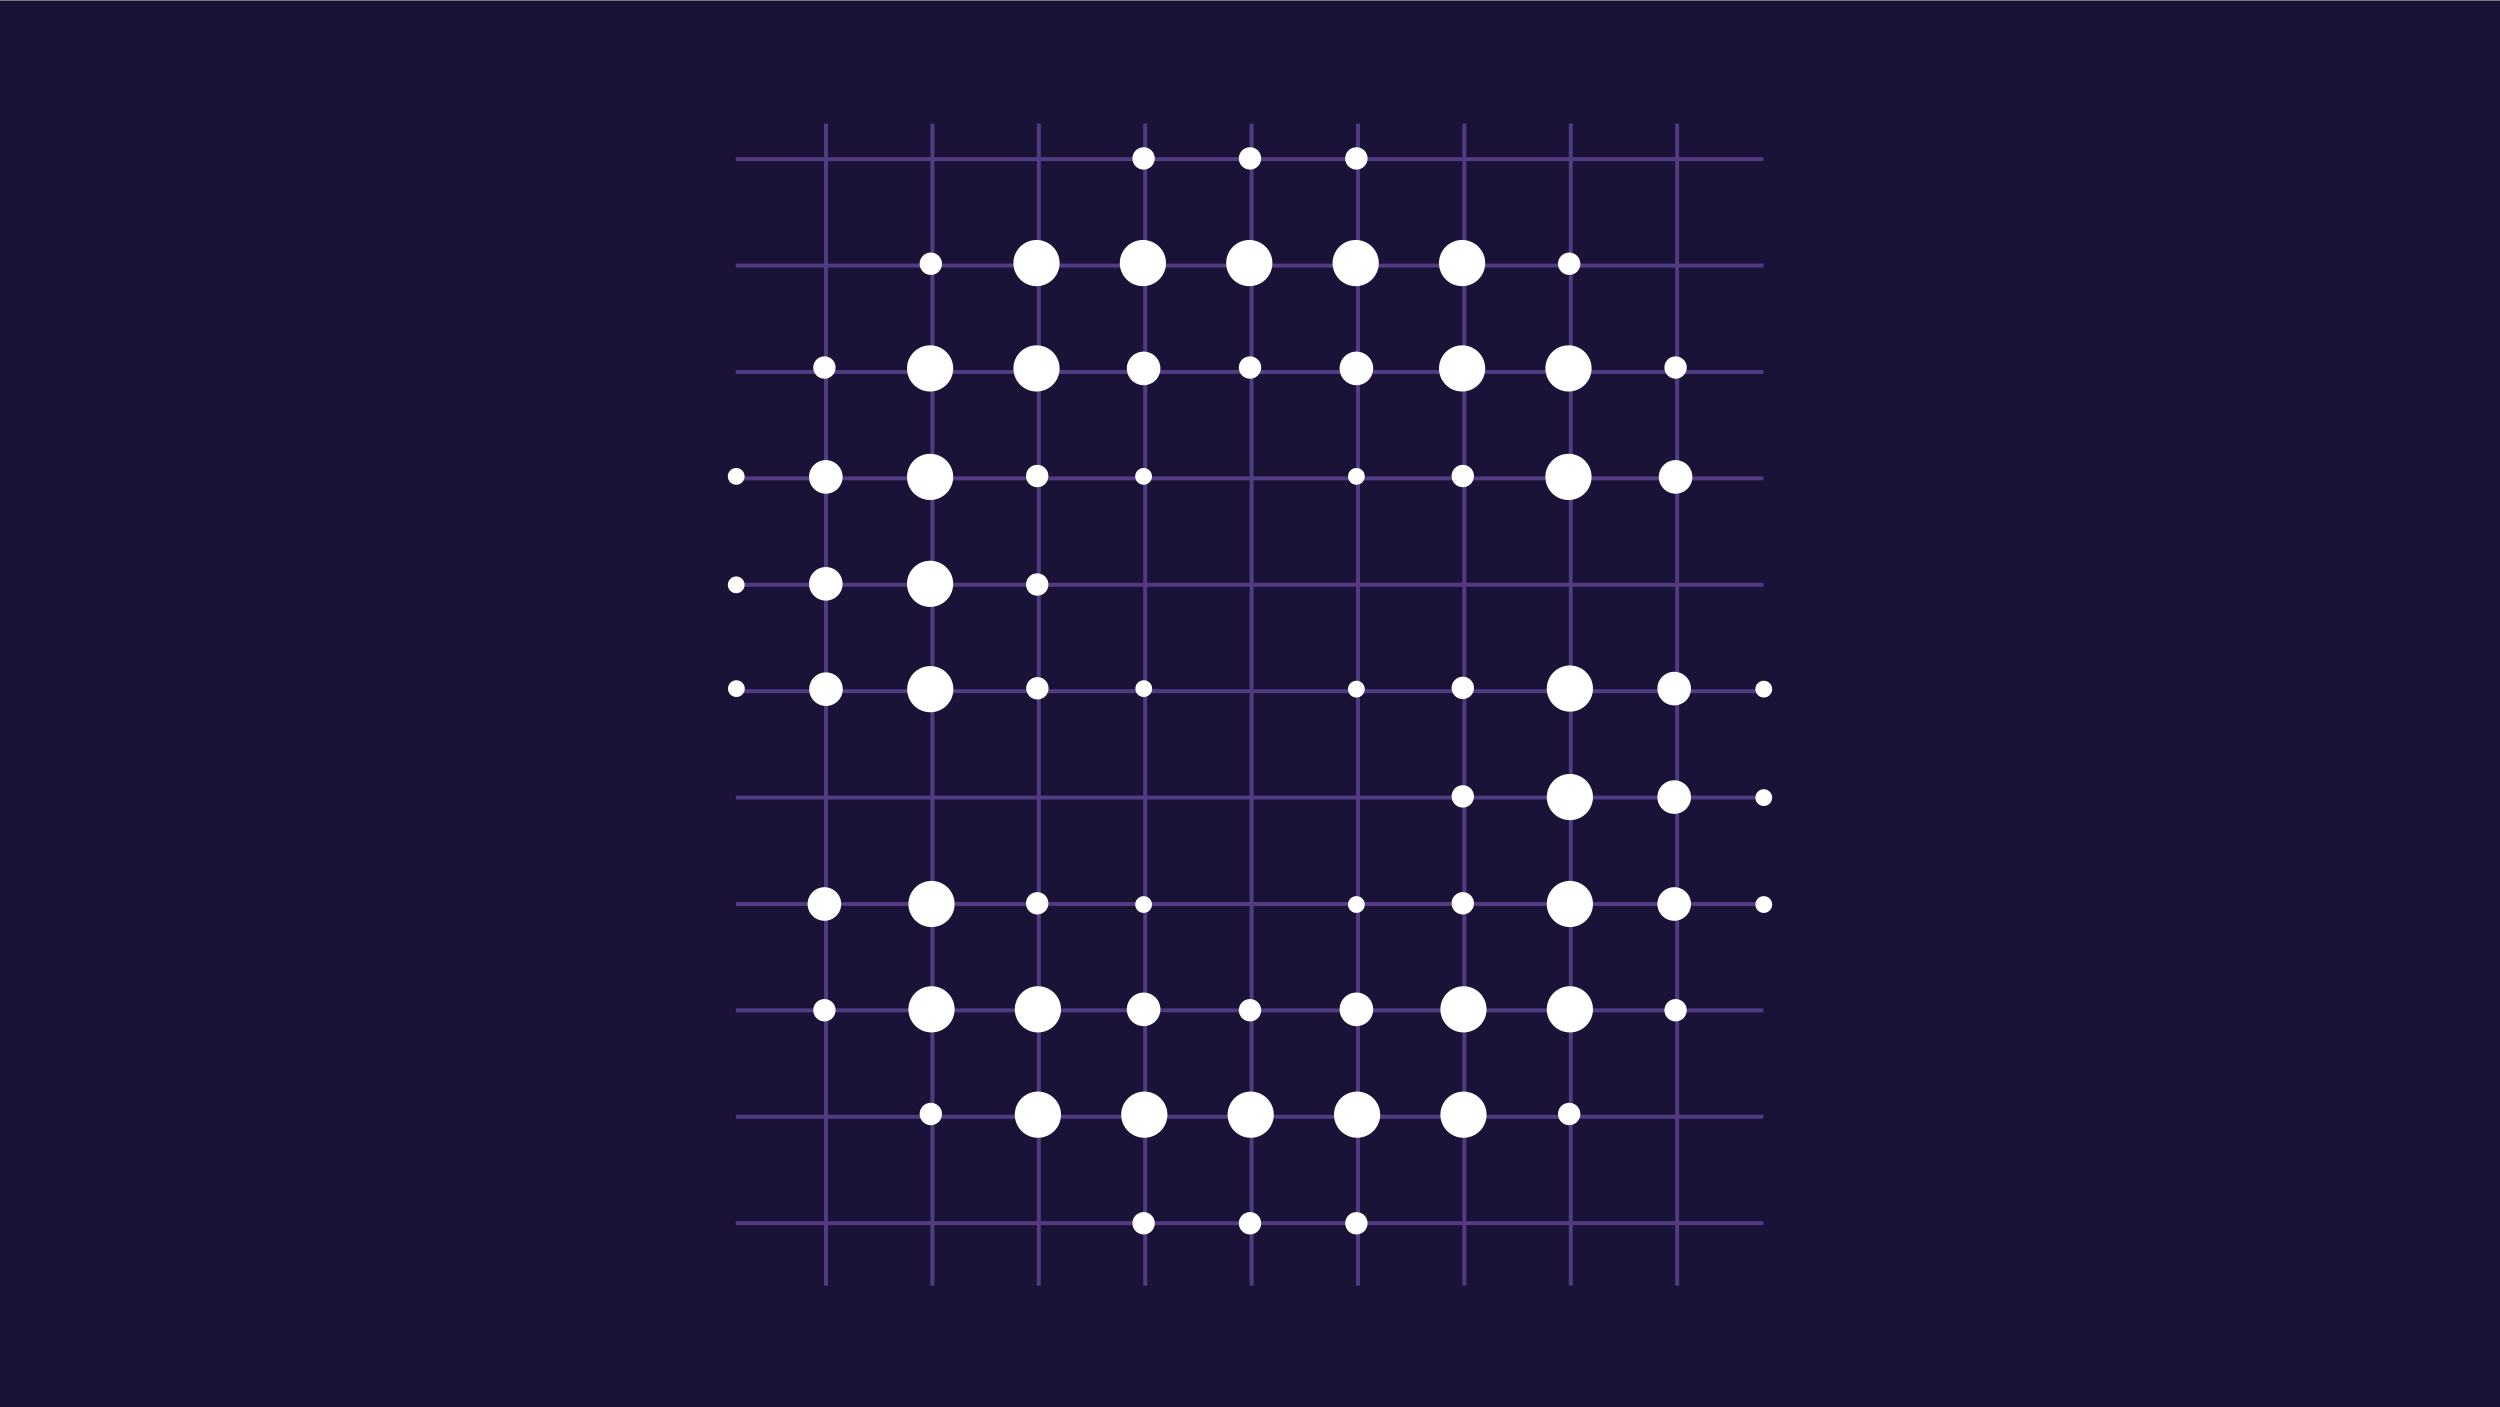 <svg xmlns="http://www.w3.org/2000/svg" width="1590" height="895" fill="none"><rect width="100%" height="100%" fill="#808080" stroke="none"/><path fill="#2C205C" d="M0 .625h1590V895H0z"/><path fill="#000" fill-opacity=".4" d="M0 .625h1590V895H0z"/><path stroke="#A47CF8" stroke-opacity=".4" stroke-width="2.5" d="M525.344 78.625v739m67.668-739v739m67.668-739v739m67.668-739v739m67.668-739v739m67.668-739v739m67.668-739v739m67.664-739v739m67.664-739v739m54.85-648.715H468.002m653.528-67.668H468.002m653.528 135.336H468.002m653.528 67.668H468.002m653.528 67.668H468.002m653.528 67.668H468.002m653.528 67.668H468.002m653.528 67.664H468.002m653.528 67.668H468.002m653.528 67.668H468.002m653.528 67.668H468.002"/><circle cx="727.436" cy="437.967" r="5.342" fill="#fff"/><circle cx="468.342" cy="437.967" r="5.342" fill="#fff"/><circle cx="591.656" cy="438.316" r="14.691" fill="#fff"/><circle cx="525.325" cy="438.309" r="10.684" fill="#fff"/><circle cx="659.771" cy="437.748" r="7.123" fill="#fff"/><circle cx="659.662" cy="302.748" r="7.123" fill="#fff"/><circle cx="930.33" cy="302.748" r="7.123" fill="#fff"/><circle cx="727.327" cy="302.967" r="5.342" fill="#fff"/><circle cx="862.662" cy="302.967" r="5.342" fill="#fff"/><circle cx="468.233" cy="302.967" r="5.342" fill="#fff"/><circle cx="468.233" cy="371.967" r="5.342" fill="#fff"/><circle cx="659.214" cy="167.316" r="14.691" fill="#fff"/><circle cx="726.882" cy="167.316" r="14.691" fill="#fff"/><circle cx="794.55" cy="167.316" r="14.691" fill="#fff"/><circle cx="862.218" cy="167.316" r="14.691" fill="#fff"/><circle cx="929.886" cy="167.316" r="14.691" fill="#fff"/><circle cx="929.886" cy="234.316" r="14.691" fill="#fff"/><circle cx="997.554" cy="234.316" r="14.691" fill="#fff"/><circle cx="997.554" cy="303.316" r="14.691" fill="#fff"/><circle cx="591.546" cy="303.316" r="14.691" fill="#fff"/><circle cx="591.546" cy="371.316" r="14.691" fill="#fff"/><circle cx="525.216" cy="371.309" r="10.684" fill="#fff"/><circle cx="525.216" cy="303.309" r="10.684" fill="#fff"/><circle cx="1065.66" cy="303.309" r="10.684" fill="#fff"/><circle cx="524.326" cy="233.748" r="7.123" fill="#fff"/><circle cx="727.329" cy="234.309" r="10.684" fill="#fff"/><circle cx="862.661" cy="234.309" r="10.684" fill="#fff"/><circle cx="591.994" cy="167.748" r="7.123" fill="#fff"/><circle cx="997.998" cy="167.748" r="7.123" fill="#fff"/><circle cx="1065.67" cy="233.748" r="7.123" fill="#fff"/><circle cx="862.662" cy="100.748" r="7.123" fill="#fff"/><circle cx="794.994" cy="100.748" r="7.123" fill="#fff"/><circle cx="794.994" cy="233.748" r="7.123" fill="#fff"/><circle cx="727.326" cy="100.748" r="7.123" fill="#fff"/><circle cx="659.662" cy="371.748" r="7.123" fill="#fff"/><circle cx="591.546" cy="234.316" r="14.691" fill="#fff"/><circle cx="659.214" cy="234.316" r="14.691" fill="#fff"/><circle cx="930.33" cy="574.502" r="7.123" fill="#fff" transform="rotate(-180 930.33 574.502)"/><circle cx="659.662" cy="574.502" r="7.123" fill="#fff" transform="rotate(-180 659.662 574.502)"/><circle cx="862.662" cy="575.283" r="5.342" fill="#fff" transform="rotate(-180 862.662 575.283)"/><circle cx="862.662" cy="438.283" r="5.342" fill="#fff" transform="rotate(-180 862.662 438.283)"/><circle cx="727.33" cy="575.283" r="5.342" fill="#fff" transform="rotate(-180 727.33 575.283)"/><circle cx="1121.76" cy="575.283" r="5.342" fill="#fff" transform="rotate(-180 1121.76 575.283)"/><circle cx="1121.76" cy="507.283" r="5.342" fill="#fff" transform="rotate(-180 1121.76 507.283)"/><circle cx="1121.76" cy="438.283" r="5.342" fill="#fff" transform="rotate(-180 1121.76 438.283)"/><circle cx="930.774" cy="708.934" r="14.691" fill="#fff" transform="rotate(-180 930.774 708.934)"/><circle cx="863.11" cy="708.934" r="14.691" fill="#fff" transform="rotate(-180 863.11 708.934)"/><circle cx="795.442" cy="708.934" r="14.691" fill="#fff" transform="rotate(-180 795.442 708.934)"/><circle cx="727.774" cy="708.934" r="14.691" fill="#fff" transform="rotate(-180 727.774 708.934)"/><circle cx="660.106" cy="708.934" r="14.691" fill="#fff" transform="rotate(-180 660.106 708.934)"/><circle cx="660.106" cy="641.934" r="14.691" fill="#fff" transform="rotate(-180 660.106 641.934)"/><circle cx="592.438" cy="641.934" r="14.691" fill="#fff" transform="rotate(-180 592.438 641.934)"/><circle cx="592.438" cy="574.934" r="14.691" fill="#fff" transform="rotate(-180 592.438 574.934)"/><circle cx="998.442" cy="574.934" r="14.691" fill="#fff" transform="rotate(-180 998.442 574.934)"/><circle cx="998.442" cy="506.934" r="14.691" fill="#fff" transform="rotate(-180 998.442 506.934)"/><circle cx="998.442" cy="437.934" r="14.691" fill="#fff" transform="rotate(-180 998.442 437.934)"/><circle cx="1064.78" cy="437.941" r="10.684" fill="#fff" transform="rotate(-180 1064.78 437.941)"/><circle cx="1064.78" cy="506.941" r="10.684" fill="#fff" transform="rotate(-180 1064.78 506.941)"/><circle cx="1064.78" cy="574.941" r="10.684" fill="#fff" transform="rotate(-180 1064.78 574.941)"/><circle cx="524.323" cy="574.941" r="10.684" fill="#fff" transform="rotate(-180 524.323 574.941)"/><circle cx="1065.67" cy="642.502" r="7.123" fill="#fff" transform="rotate(-180 1065.67 642.502)"/><circle cx="862.663" cy="641.941" r="10.684" fill="#fff" transform="rotate(-180 862.663 641.941)"/><circle cx="727.327" cy="641.941" r="10.684" fill="#fff" transform="rotate(-180 727.327 641.941)"/><circle cx="997.998" cy="708.502" r="7.123" fill="#fff" transform="rotate(-180 997.998 708.502)"/><circle cx="591.994" cy="708.502" r="7.123" fill="#fff" transform="rotate(-180 591.994 708.502)"/><circle cx="524.326" cy="642.502" r="7.123" fill="#fff" transform="rotate(-180 524.326 642.502)"/><circle cx="727.326" cy="777.998" r="7.123" fill="#fff" transform="rotate(-180 727.326 777.998)"/><circle cx="794.994" cy="777.998" r="7.123" fill="#fff" transform="rotate(-180 794.994 777.998)"/><circle cx="794.994" cy="642.502" r="7.123" fill="#fff" transform="rotate(-180 794.994 642.502)"/><circle cx="862.662" cy="777.998" r="7.123" fill="#fff" transform="rotate(-180 862.662 777.998)"/><circle cx="930.33" cy="506.502" r="7.123" fill="#fff" transform="rotate(-180 930.33 506.502)"/><circle cx="930.33" cy="437.502" r="7.123" fill="#fff" transform="rotate(-180 930.33 437.502)"/><circle cx="998.442" cy="641.934" r="14.691" fill="#fff" transform="rotate(-180 998.442 641.934)"/><circle cx="930.774" cy="641.934" r="14.691" fill="#fff" transform="rotate(-180 930.774 641.934)"/></svg>
